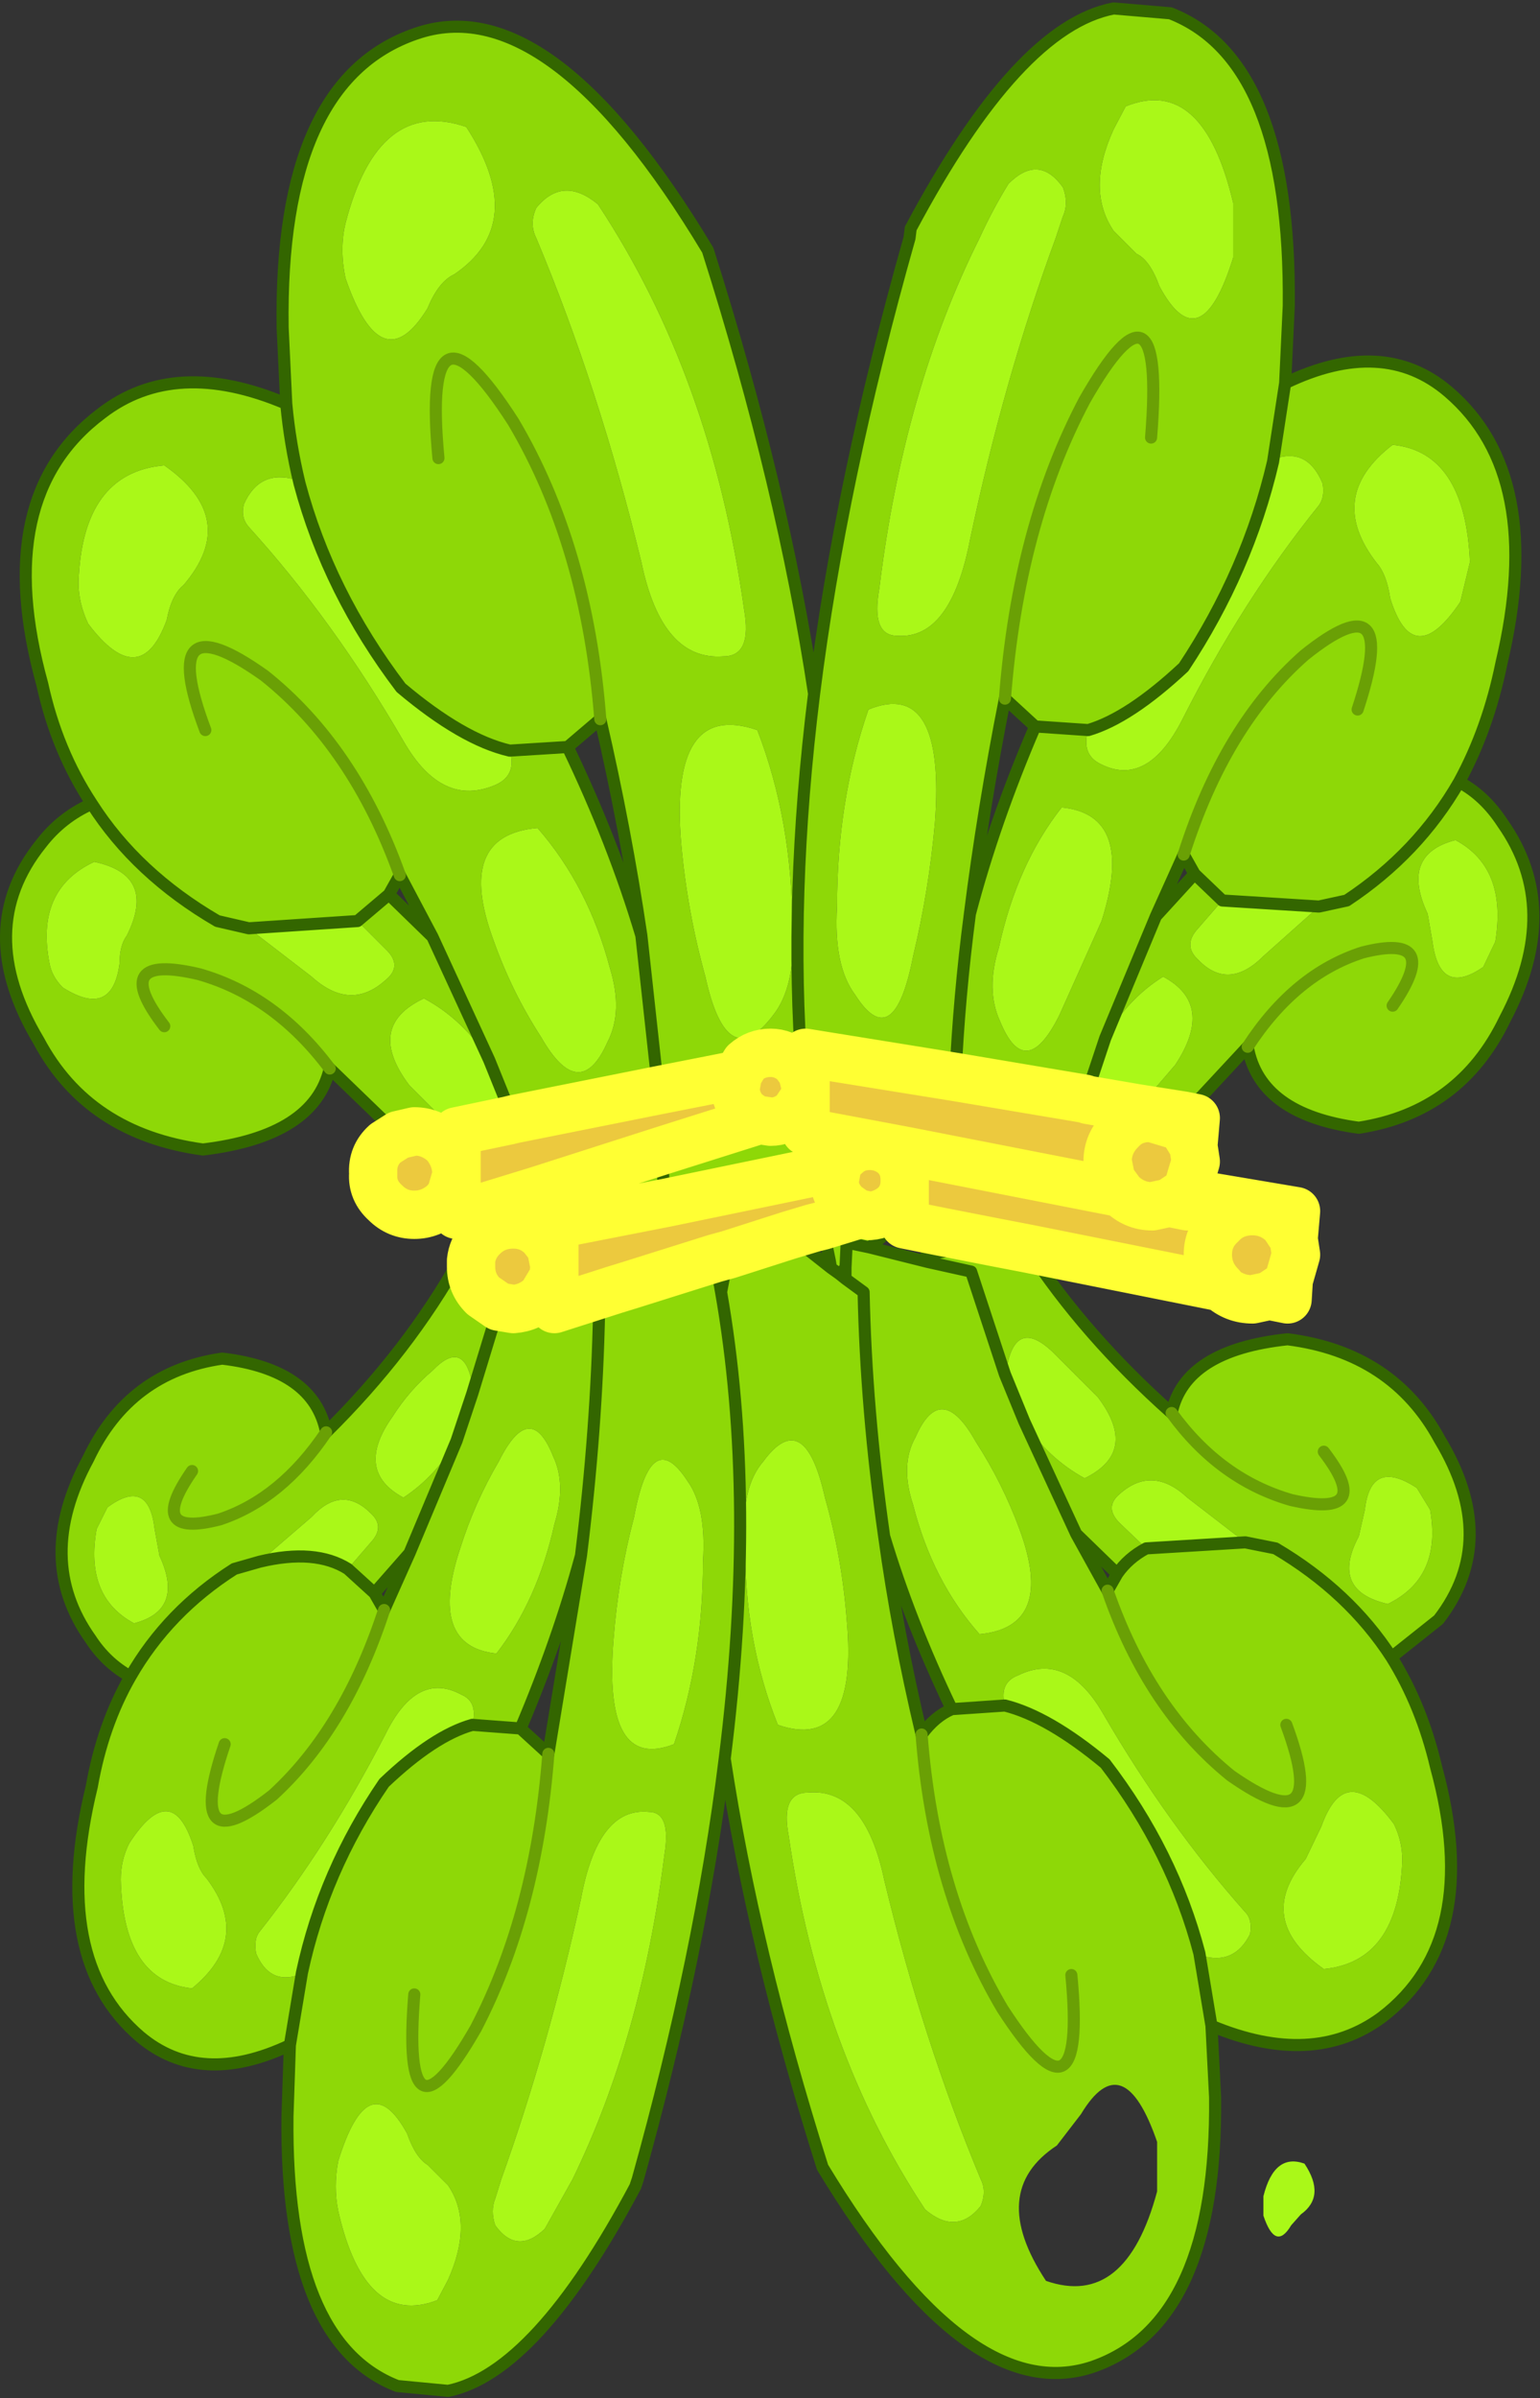 <?xml version="1.0"?>
<svg xmlns="http://www.w3.org/2000/svg" xmlns:xlink="http://www.w3.org/1999/xlink" width="63.75px" height="99.2px"><rect width="100%" height="100%" fill="#333333" stroke="none"/><g transform="matrix(1, 0, 0, 1, -243.1, -150.35)"><use xlink:href="#object-0" width="63.75" height="99.2" transform="matrix(1, 0, 0, 1, 243.1, 150.35)"/></g><defs><g transform="matrix(1, 0, 0, 1, -243.1, -150.35)" id="object-0"><path fill-rule="evenodd" fill="#8ed807" stroke="none" d="M276.8 179.05Q277.9 170.25 280.75 160.2L280.8 159.8Q285.25 151.45 289.2 150.7L291.55 150.9Q296.55 152.85 296.45 163L296.3 166.2Q300.35 164.25 303.05 166.55Q307.1 170 305.25 177.8Q304.7 180.5 303.5 182.7Q304.55 183.25 305.3 184.4Q307.8 187.95 305.4 192.5Q303.55 196.35 299.35 197Q295.25 196.45 294.75 193.65L292.1 196.5L290.2 196.2L291.75 194.4Q293.4 191.9 291.25 190.75Q289.8 191.65 288.85 193.3L290.95 188.25L292.55 186.5L293.7 187.6L292.7 188.75Q292.05 189.45 292.7 190.05Q293.95 191.35 295.4 189.9L297.7 187.85L298.85 187.6Q301.8 185.65 303.5 182.7Q301.8 185.65 298.85 187.6L297.7 187.85L293.7 187.6L292.55 186.5L292.1 185.7Q293.8 180.35 297.1 177.45Q301.1 174.25 299.3 179.7Q301.1 174.25 297.1 177.45Q293.8 180.35 292.1 185.7L290.95 188.25L288.85 193.3L288.15 195.4L288.15 195.85L288 195.8L288.15 195.4L288 195.8L282.65 194.9L276.45 193.9L276.45 195.3L276.3 194.7Q275.75 187.5 276.8 179.05Q275.75 187.5 276.3 194.7L276 194.3Q275.55 193.9 275 193.9Q274.4 193.9 273.95 194.3L273.65 194.8L270.35 195.45L264.35 196.65L264.15 196.7L264.2 196.3L263.35 194.2Q262.25 192.5 260.65 191.65Q258.2 192.8 260.05 195.25L262 197.2L262 198.85Q261.95 198.15 261.5 197.65Q260.95 197.15 260.25 197.15L259.6 197.3L256.75 194.55Q254.5 191.55 251.35 190.65Q247.55 189.75 249.9 192.8Q247.55 189.75 251.35 190.65Q254.5 191.55 256.75 194.55Q256.1 197.35 251.5 197.9Q246.75 197.25 244.7 193.4Q241.95 188.8 244.8 185.25Q245.65 184.15 246.9 183.6Q245.45 181.4 244.85 178.65Q242.7 170.9 247.3 167.45Q250.35 165.1 254.95 167.05Q255.1 168.7 255.5 170.35L255.35 170.2Q253.85 169.75 253.2 171.2Q253.05 171.75 253.4 172.15Q256.9 176 259.8 181Q261.4 183.8 263.65 182.8Q264.5 182.4 264.2 181.4L266.6 181.25Q268.5 185.2 269.65 189.05Q269 184.65 267.95 180.1Q267.4 172.95 264.35 167.8Q260.55 161.9 261.25 169.3Q260.55 161.9 264.35 167.8Q267.4 172.95 267.95 180.1L266.6 181.25L264.2 181.4Q262.25 180.95 259.7 178.8Q256.7 174.85 255.5 170.35Q255.1 168.7 254.95 167.05L254.8 163.9Q254.65 153.7 260.3 151.75Q265.85 149.8 272.4 160.7Q275.5 170.45 276.8 179.05M283.25 188.15Q282.8 191.6 282.65 194.9Q282.8 191.6 283.25 188.15Q283.8 183.8 284.7 179.25Q285.25 172.1 288 166.9Q291.35 161.05 290.75 168.45Q291.35 161.05 288 166.9Q285.25 172.1 284.7 179.25L285.95 180.4L288.15 180.55Q287.85 181.55 288.65 181.95Q290.6 182.95 292.05 180.1Q294.55 175.15 297.7 171.25Q297.95 170.9 297.85 170.35Q297.25 168.9 295.95 169.3L295.8 169.45L296.3 166.2L295.8 169.45Q294.75 173.95 292.1 177.95Q289.85 180.05 288.15 180.55L285.95 180.4Q284.25 184.35 283.25 188.15M300.75 168.75Q297.95 170.9 300.1 173.65Q300.5 174.1 300.65 175.1Q301.6 178.15 303.55 175.25L303.95 173.6Q303.75 169.05 300.75 168.75M300.75 191.95Q302.85 188.9 299.5 189.75Q296.7 190.65 294.75 193.65Q296.7 190.65 299.5 189.75Q302.85 188.9 300.75 191.95M304.5 190.35L305 189.3Q305.5 186.25 303.35 185.1Q301.05 185.7 302.2 188.15L302.4 189.3Q302.7 191.6 304.5 190.35M253.4 188.75L252.1 188.45Q248.75 186.5 246.9 183.6Q248.75 186.5 252.1 188.45L253.4 188.75L257.9 188.45L259.2 187.35L257.9 188.45L259.05 189.6Q259.8 190.3 259.05 190.9Q257.6 192.2 256 190.75L253.4 188.75M259.65 186.55L259.2 187.35L261 189.1L263.35 194.2L261 189.1L259.65 186.55Q257.75 181.25 254.05 178.3Q249.55 175.1 251.6 180.55Q249.55 175.1 254.05 178.3Q257.75 181.25 259.65 186.55M249.9 169.6Q246.5 169.9 246.35 174.45Q246.35 175.3 246.75 176.15Q248.9 179 250 176Q250.2 174.95 250.7 174.55Q253.05 171.8 249.9 169.6M248.05 190.2Q248.05 189.45 248.35 189.05Q249.6 186.55 247 186Q244.55 187.15 245.15 190.2Q245.25 190.75 245.7 191.2Q247.75 192.5 248.05 190.2M287.1 158.1Q286.1 156.7 284.85 157.95Q284.2 159 283.65 160.2Q280.5 166.5 279.5 174.7Q279.15 176.65 280.25 176.65Q282.45 176.8 283.25 172.7Q284.65 166.05 286.8 160.2L287.1 159.3Q287.35 158.75 287.1 158.1M290.15 160.85Q290.7 161.1 291.1 162.2Q292.8 165.35 294.15 161L294.15 158.75Q292.9 153.45 289.7 154.75L289.2 155.7Q288.05 158.2 289.2 159.9L290.15 160.85M265.3 158.95Q265 159.6 265.3 160.2Q267.9 166.4 269.65 173.6Q270.5 177.7 273.05 177.5Q274.25 177.5 273.9 175.55Q272.55 165.9 267.85 158.8Q266.4 157.6 265.3 158.95M257.4 159.6Q257.15 160.65 257.4 161.85Q258.9 166.2 260.8 163.1Q261.25 162 261.9 161.7Q265 159.6 262.4 155.6Q258.75 154.35 257.4 159.6M274.45 180.55Q270.8 179.3 271.3 185.25Q271.55 188.05 272.3 190.75Q273.2 194.85 275.1 192.35Q276.05 191.15 275.9 188.75Q275.9 184.3 274.45 180.55M263.55 189.3Q264.3 191.4 265.5 193.25Q267.1 196.05 268.25 193.45Q268.9 192.2 268.35 190.4Q267.45 187 265.35 184.6Q261.9 184.9 263.55 189.3M264.2 196.3L264.35 196.65L264.2 196.3M261.75 199.8L262 198.95L262 200.15L261.75 199.8M262.25 200.55L265.35 199.6L270.5 197.95L274.3 196.75L274.3 196.6L274.35 196.65L275 196.75Q275.55 196.75 276 196.35L276.4 195.75L276.45 195.35L276.45 196.3L276.4 195.75L276.45 196.3L276.45 197.15L276.55 197.2L280.55 197.95L280.55 199.15Q280.55 198.55 280.15 198.15Q279.7 197.75 279.1 197.75Q278.5 197.75 278.1 198.15Q277.85 198.35 277.75 198.65L276.75 198.85L276.55 197.2L276.75 198.85L270.7 200.1L270.6 200L270.5 197.95L270.6 200L270.7 200.1L266.1 201L266.05 201L266.05 201.95L265.9 201.95L265.55 201.5Q265.05 201 264.35 201Q263.6 201 263.1 201.5L263 201.6L262.25 200.55M269.65 189.05L270.35 195.45L269.65 189.05M279.05 179.7Q277.75 183.45 277.75 187.85Q277.6 190.3 278.5 191.5Q280.1 194 280.9 189.9Q281.55 187.2 281.8 184.4Q282.25 178.4 279.05 179.7M284.5 192.6Q285.55 195.15 286.95 192.35L288.7 188.45Q290.1 184.05 287.05 183.75Q285.2 186.1 284.45 189.55Q283.9 191.3 284.5 192.6M266.05 203.2L266.05 204.5L268.55 203.7L268.55 204.05L269.2 203.5L272.7 202.4L272.95 203.8L273.25 202.25L275.75 201.45L276.75 201.15L276.55 202.05L277.5 202.8L277.45 202.5L277.15 201.05L278.45 200.65L278.45 200.45L278.45 200.5L279.1 200.65Q279.7 200.6 280.15 200.2Q280.55 199.8 280.55 199.2L280.55 200.7L279.1 201.95L281.5 202.55L281.45 202.25L284.35 201.75L285.65 202Q288 205.6 291.6 208.8Q292.15 206.2 296.4 205.75Q300.75 206.3 302.7 209.9Q305.2 214.05 302.65 217.35L300.7 218.9Q301.95 220.9 302.55 223.45Q304.5 230.6 300.3 233.8Q297.45 235.9 293.25 234.15L293.4 237.1Q293.5 246.45 288.35 248.25Q283.2 250 277.15 240Q274.3 231 273.1 223.1Q272.1 231.2 269.5 240.5L269.4 240.8Q265.3 248.5 261.65 249.25L259.55 249.05Q254.9 247.25 255 237.9L255.1 234.95Q251.4 236.7 248.9 234.6Q245.15 231.4 246.9 224.25Q247.35 221.7 248.5 219.7Q247.5 219.15 246.85 218.15Q244.5 214.85 246.75 210.7Q248.45 207.1 252.3 206.55Q256.1 207 256.6 209.6Q260 206.25 262.15 202.4L262.6 202.5L262.6 202.75Q262.6 203.45 263.1 203.95L263.75 204.4L264.35 204.5Q265.05 204.45 265.55 203.95L266 203.2L266.05 203.2M285.5 209.15Q286.45 210.65 288 211.5Q290.25 210.4 288.55 208.15L286.65 206.25Q285.2 204.9 284.8 206.8L284.7 207.2L285.5 209.15L287.65 213.8L285.5 209.15M289.35 215.45L287.65 213.8L288.95 216.15Q290.65 221.05 294.05 223.8Q298.2 226.7 296.35 221.7Q298.2 226.7 294.05 223.8Q290.65 221.05 288.95 216.15L289.35 215.45Q289.8 214.8 290.55 214.4Q289.8 214.8 289.35 215.45M294.65 214.15L292.25 212.3Q290.8 210.95 289.45 212.15Q288.8 212.7 289.45 213.35L290.55 214.4L294.65 214.15L295.9 214.4Q298.95 216.2 300.7 218.9Q298.95 216.2 295.9 214.4L294.65 214.15M282.05 201.3L281.8 201.35L281.8 201.25L282.05 201.3M284.7 207.2L283.3 202.95L281.5 202.55L283.3 202.95L284.7 207.2M277.85 203.05L277.5 202.8L277.85 203.05L278.1 202.8L278.15 201.75L279.1 201.95L278.15 201.75L278.1 202.8L278.1 203.25L278.85 203.8Q278.95 208.65 279.7 213.9Q278.95 208.65 278.85 203.8L278.1 203.25L277.85 203.05M276.55 202.05L275.75 201.45L276.55 202.05M282.5 221.05Q280.75 217.4 279.7 213.9Q280.25 217.9 281.25 222.1Q281.8 221.35 282.5 221.05L284.7 220.9L282.5 221.05M292.75 231.15L292.85 231.25Q294.2 231.65 294.85 230.35Q294.95 229.75 294.65 229.45Q291.45 225.85 288.8 221.3Q287.3 218.65 285.25 219.65Q284.45 219.95 284.7 220.9Q286.5 221.35 288.85 223.3Q291.65 226.95 292.75 231.15L293.25 234.15L292.75 231.15M283.5 210Q282.05 207.4 281 209.8Q280.35 210.95 280.9 212.6Q281.7 215.75 283.65 217.95Q286.8 217.65 285.3 213.6Q284.6 211.7 283.5 210M278.15 217.35Q277.95 214.75 277.25 212.3Q276.4 208.5 274.7 210.8Q273.75 211.9 273.95 214.15Q273.9 218.2 275.3 221.7Q278.65 222.85 278.15 217.35M266.1 201L265.75 200.9L265.35 199.6L265.75 200.9L266.1 201M262.65 208L263.75 204.4L262.65 208L262 209.95L260.05 214.6L262 209.95Q261.1 211.45 259.8 212.3Q257.75 211.2 259.35 208.95Q260.05 207.85 261 207.05Q262.3 205.7 262.65 207.6L262.65 208M259 216.95L260.05 214.6L258.6 216.25L259 216.95Q257.4 221.85 254.4 224.6Q250.7 227.5 252.4 222.5Q250.7 227.5 254.4 224.6Q257.4 221.85 259 216.95M267.15 214.7Q267.8 209.45 267.9 204.6L268.55 204.05L267.9 204.6Q267.8 209.45 267.15 214.7L265.8 222.9Q265.3 229.45 262.8 234.25Q259.7 239.65 260.25 232.85Q259.7 239.65 262.8 234.25Q265.3 229.45 265.8 222.9L264.65 221.85L262.65 221.7L264.65 221.85Q266.2 218.2 267.15 214.7M257.5 215.25L258.6 216.25L257.5 215.25Q256.15 214.4 253.85 214.95L252.8 215.25Q250.05 217 248.5 219.7Q250.05 217 252.8 215.25L253.85 214.95L256 213.1Q257.25 211.75 258.45 212.95Q259.05 213.5 258.45 214.15L257.5 215.25M255.6 231.95Q256.5 227.75 259 224.1Q261.05 222.15 262.65 221.7Q262.9 220.75 262.2 220.45Q260.35 219.45 259.05 222.1Q256.7 226.65 253.85 230.25Q253.6 230.55 253.7 231.15Q254.25 232.45 255.45 232.05L255.6 231.95L255.1 234.95L255.6 231.95M263.65 218.75Q265.35 216.55 266.05 213.4Q266.55 211.75 266 210.6Q265.05 208.2 263.75 210.8Q262.75 212.5 262.15 214.4Q260.8 218.45 263.65 218.75M272.2 214.95Q272.35 212.7 271.55 211.6Q270.05 209.3 269.35 213.1Q268.7 215.55 268.5 218.15Q268.05 223.65 271 222.5Q272.2 219 272.2 214.95M272.95 203.8Q274.45 212.35 273.1 223.1Q274.45 212.35 272.95 203.8M267.15 228.9Q265.8 235.05 263.85 240.5L263.6 241.3Q263.4 241.8 263.6 242.4Q264.5 243.65 265.65 242.55L266.8 240.5Q269.65 234.65 270.6 227.1Q270.9 225.3 269.95 225.3Q267.85 225.1 267.15 228.9M260.8 239.9Q260.3 239.6 259.95 238.6Q258.35 235.7 257.1 239.75Q256.9 240.8 257.1 241.8Q258.2 246.65 261.2 245.5L261.65 244.65Q262.7 242.3 261.65 240.75L260.8 239.9M283.7 241.6Q283.95 241 283.7 240.5Q281.3 234.75 279.7 228.1Q278.9 224.3 276.55 224.5Q275.4 224.5 275.75 226.3Q277.05 235.2 281.4 241.75Q282.7 242.85 283.7 241.6M291 241L291 238.95Q289.6 234.9 287.85 237.8L286.85 239.1Q283.95 241 286.4 244.7Q289.7 245.85 291 241M287.45 232.05Q288.1 238.85 284.6 233.45Q281.75 228.65 281.25 222.1Q281.75 228.65 284.6 233.45Q288.1 238.85 287.45 232.05M248.65 217.5Q250.75 216.95 249.7 214.7L249.5 213.6Q249.25 211.45 247.55 212.7L247.1 213.6Q246.6 216.4 248.65 217.5M251.05 211.2Q249.1 214 252.2 213.2Q254.75 212.35 256.6 209.6Q254.75 212.35 252.2 213.2Q249.1 214 251.05 211.2M248.45 226.6Q248.1 227.3 248.1 228.1Q248.2 232.3 251.05 232.6Q253.55 230.55 251.65 228.05Q251.25 227.65 251.1 226.7Q250.2 223.9 248.45 226.6M300.55 216.7Q302.8 215.6 302.3 212.8L301.75 211.9Q299.85 210.65 299.6 212.8L299.35 213.9Q298.15 216.15 300.55 216.7M297.9 210.4Q300.05 213.2 296.55 212.4Q293.6 211.55 291.6 208.8Q293.6 211.55 296.55 212.4Q300.05 213.2 297.9 210.4M301.15 227.3Q301.15 226.5 300.8 225.8Q298.8 223.1 297.8 225.9L297.15 227.25Q295 229.75 297.9 231.8Q301 231.5 301.15 227.3"/><path fill-rule="evenodd" fill="#ecc93e" stroke="none" d="M276.3 194.7L276.45 195.3L276.45 193.9L282.65 194.9L288 195.8L288.15 195.85L290.2 196.2L292.1 196.5L292.6 196.6L292.5 197.75L292.1 197.1L291.8 196.9L290.8 196.6Q290 196.55 289.5 197.1Q288.95 197.65 288.95 198.4L289.1 199.15L289.5 199.7L280.55 197.95L276.55 197.2L276.45 197.15L276.45 196.3L276.45 195.35L276.4 195.75L276 196.35Q275.55 196.75 275 196.75L274.35 196.65L274.3 196.6L274.3 196.75L270.5 197.95L265.35 199.6L262.25 200.55L262 200.6L262 200.15L262 198.95L262 198.85Q261.95 198.15 261.5 197.65Q260.95 197.15 260.25 197.15L259.6 197.3L259.05 197.65Q258.5 198.15 258.55 198.9Q258.5 199.6 259.05 200.1Q259.55 200.6 260.25 200.6Q260.95 200.6 261.5 200.1L261.75 199.8L262 198.95L262 198.85L262 197.2L262 197.15L264.15 196.7L264.35 196.65L270.35 195.45L273.65 194.8L273.55 195.35Q273.55 195.9 273.95 196.35L274.3 196.6L273.95 196.35Q273.55 195.9 273.55 195.35L273.65 194.8L273.95 194.3Q274.4 193.9 275 193.9Q275.55 193.9 276 194.3L276.3 194.7M280.55 197.95L289.5 199.7L289.1 199.15L288.95 198.4Q288.95 197.65 289.5 197.1Q290 196.55 290.8 196.6L291.8 196.9L292.1 197.1L292.5 197.75L292.6 198.4L292.3 199.4L292.15 199.65L292.1 199.7L291.5 200.1L290.8 200.25Q290.05 200.25 289.5 199.7Q290.05 200.25 290.8 200.25L291.5 200.1L292.25 200.25L292.3 199.7L292.25 200.25L291.5 200.1L292.1 199.7L292.15 199.65L292.3 199.4L292.3 199.7L296.75 200.45L296.65 201.6L296.75 202.25L296.45 203.3L296.4 204.1L295.65 203.95L294.95 204.1Q294.2 204.1 293.65 203.6L285.65 202L284.35 201.75L282.05 201.3L281.8 201.25L280.55 201L280.55 200.7L280.55 199.2L280.55 199.15Q280.55 198.55 280.15 198.15Q279.7 197.75 279.1 197.75Q278.5 197.75 278.1 198.15Q277.85 198.35 277.75 198.65L276.75 198.85L270.7 200.1L266.1 201L266.05 201L266.05 201.95L266.05 202.7L266.05 202.8L266.05 202.7L265.9 201.95L265.55 201.5Q265.05 201 264.35 201Q263.6 201 263.1 201.5L263 201.6Q262.65 202 262.6 202.5L262.6 202.75Q262.6 203.45 263.1 203.95L263.75 204.4L264.35 204.5Q265.05 204.45 265.55 203.95L266 203.2L266.05 202.8L266.05 203.2L266.05 204.5L268.55 203.7L269.2 203.5L272.7 202.4L273.25 202.25L275.75 201.45L276.75 201.15L277.15 201.05L278.45 200.65L278.45 200.45L278.1 200.2Q277.65 199.75 277.65 199.2L277.75 198.65L277.65 199.2Q277.65 199.75 278.1 200.2L278.45 200.45L278.45 200.5L279.1 200.65Q279.7 200.6 280.15 200.2Q280.55 199.8 280.55 199.2L280.55 199.15L280.55 197.95M276.45 195.3L276.45 195.35L276.45 195.3M296.65 201.6L296.25 201Q295.7 200.45 294.95 200.45Q294.15 200.45 293.65 201Q293.1 201.5 293.1 202.25Q293.1 203 293.65 203.55L293.65 203.6L293.65 203.55Q293.1 203 293.1 202.25Q293.1 201.5 293.65 201Q294.15 200.45 294.95 200.45Q295.7 200.45 296.25 201L296.65 201.6M295.65 203.95L296.25 203.55L296.45 203.3L296.25 203.55L295.65 203.95"/><path fill-rule="evenodd" fill="#aaf818" stroke="none" d="M300.75 168.75Q303.75 169.05 303.95 173.6L303.55 175.25Q301.6 178.15 300.65 175.1Q300.5 174.1 300.1 173.65Q297.95 170.9 300.75 168.75M295.8 169.45L295.95 169.3Q297.25 168.9 297.85 170.35Q297.95 170.9 297.7 171.25Q294.55 175.15 292.05 180.1Q290.6 182.95 288.65 181.95Q287.85 181.55 288.15 180.55Q289.85 180.05 292.1 177.95Q294.75 173.95 295.8 169.45M297.7 187.85L295.4 189.9Q293.95 191.35 292.7 190.05Q292.05 189.45 292.7 188.75L293.7 187.6L297.7 187.85M288.85 193.3Q289.8 191.65 291.25 190.75Q293.4 191.9 291.75 194.4L290.2 196.2L288.15 195.85L288.15 195.4L288.85 193.3M304.5 190.35Q302.7 191.6 302.4 189.3L302.2 188.15Q301.05 185.7 303.35 185.1Q305.5 186.25 305 189.3L304.5 190.35M264.2 181.4Q264.5 182.4 263.65 182.8Q261.4 183.8 259.8 181Q256.9 176 253.4 172.15Q253.05 171.75 253.2 171.2Q253.85 169.75 255.35 170.2L255.5 170.35Q256.7 174.85 259.7 178.8Q262.25 180.95 264.2 181.4M253.4 188.75L257.9 188.45L259.05 189.6Q259.8 190.3 259.05 190.9Q257.6 192.2 256 190.75L253.4 188.75M249.9 169.6Q253.05 171.8 250.7 174.55Q250.2 174.95 250 176Q248.9 179 246.75 176.15Q246.35 175.3 246.35 174.45Q246.5 169.9 249.9 169.6M248.05 190.2Q247.75 192.5 245.7 191.2Q245.25 190.75 245.15 190.2Q244.55 187.15 247 186Q249.6 186.55 248.35 189.05Q248.05 189.45 248.05 190.2M287.1 158.1Q287.35 158.75 287.1 159.3L286.8 160.2Q284.65 166.05 283.25 172.7Q282.45 176.8 280.25 176.65Q279.15 176.65 279.5 174.7Q280.5 166.5 283.65 160.2Q284.2 159 284.85 157.95Q286.1 156.7 287.1 158.1M290.15 160.85L289.2 159.9Q288.05 158.2 289.2 155.7L289.7 154.75Q292.9 153.45 294.15 158.75L294.15 161Q292.8 165.35 291.1 162.2Q290.7 161.1 290.15 160.85M265.3 158.95Q266.4 157.6 267.85 158.8Q272.55 165.9 273.9 175.55Q274.25 177.5 273.05 177.5Q270.5 177.7 269.65 173.6Q267.9 166.4 265.3 160.2Q265 159.6 265.3 158.95M257.4 159.6Q258.75 154.35 262.4 155.6Q265 159.6 261.9 161.7Q261.25 162 260.8 163.1Q258.9 166.2 257.4 161.85Q257.15 160.65 257.4 159.6M274.45 180.55Q275.9 184.3 275.9 188.75Q276.05 191.15 275.1 192.35Q273.2 194.85 272.3 190.75Q271.55 188.05 271.3 185.25Q270.8 179.3 274.45 180.55M263.55 189.3Q261.9 184.9 265.35 184.6Q267.45 187 268.35 190.4Q268.9 192.2 268.25 193.45Q267.1 196.05 265.5 193.25Q264.3 191.4 263.55 189.3M262 197.2L260.05 195.25Q258.2 192.8 260.65 191.65Q262.25 192.5 263.35 194.2L264.2 196.3L264.15 196.7L262 197.15L262 197.2M279.05 179.7Q282.25 178.4 281.8 184.4Q281.55 187.2 280.9 189.9Q280.1 194 278.5 191.5Q277.6 190.3 277.75 187.85Q277.75 183.45 279.05 179.7M284.5 192.6Q283.9 191.3 284.45 189.55Q285.2 186.1 287.05 183.75Q290.1 184.05 288.7 188.45L286.95 192.35Q285.55 195.15 284.5 192.6M284.7 207.2L284.8 206.8Q285.2 204.9 286.65 206.25L288.55 208.15Q290.25 210.4 288 211.5Q286.45 210.65 285.5 209.15L284.7 207.2M290.55 214.4L289.45 213.35Q288.8 212.7 289.45 212.15Q290.8 210.95 292.25 212.3L294.65 214.15L290.55 214.4M284.7 220.9Q284.45 219.95 285.25 219.65Q287.3 218.65 288.8 221.3Q291.45 225.85 294.65 229.45Q294.95 229.75 294.85 230.35Q294.2 231.65 292.85 231.25L292.75 231.15Q291.65 226.95 288.85 223.3Q286.5 221.35 284.7 220.9M283.5 210Q284.6 211.7 285.3 213.6Q286.8 217.65 283.65 217.95Q281.7 215.75 280.9 212.6Q280.35 210.95 281 209.8Q282.05 207.4 283.5 210M278.15 217.35Q278.65 222.85 275.3 221.7Q273.9 218.2 273.95 214.15Q273.75 211.9 274.7 210.8Q276.4 208.5 277.25 212.3Q277.95 214.75 278.15 217.35M262.65 208L262 209.95Q261.1 211.45 259.8 212.3Q257.75 211.2 259.35 208.95Q260.05 207.85 261 207.05Q262.3 205.7 262.65 207.6L262.65 208M257.5 215.25Q256.15 214.4 253.85 214.95L256 213.1Q257.25 211.75 258.45 212.95Q259.05 213.5 258.45 214.15L257.5 215.25M262.65 221.7Q261.05 222.15 259 224.1Q256.5 227.75 255.6 231.95L255.45 232.05Q254.25 232.45 253.7 231.15Q253.6 230.55 253.85 230.25Q256.7 226.65 259.05 222.1Q260.35 219.45 262.2 220.45Q262.9 220.75 262.65 221.7M263.65 218.75Q260.8 218.45 262.15 214.4Q262.75 212.5 263.75 210.8Q265.05 208.2 266 210.6Q266.55 211.75 266.05 213.4Q265.35 216.55 263.65 218.75M272.2 214.95Q272.2 219 271 222.5Q268.05 223.65 268.5 218.15Q268.7 215.55 269.35 213.1Q270.05 209.3 271.55 211.6Q272.35 212.7 272.2 214.95M267.15 228.9Q267.85 225.1 269.95 225.3Q270.9 225.3 270.6 227.1Q269.65 234.65 266.8 240.5L265.65 242.55Q264.5 243.65 263.6 242.4Q263.4 241.8 263.6 241.3L263.85 240.5Q265.8 235.05 267.15 228.9M260.8 239.9L261.65 240.75Q262.7 242.3 261.65 244.65L261.2 245.5Q258.2 246.65 257.1 241.8Q256.9 240.8 257.1 239.75Q258.35 235.7 259.95 238.6Q260.3 239.6 260.8 239.9M283.7 241.6Q282.7 242.85 281.4 241.75Q277.05 235.2 275.75 226.3Q275.4 224.5 276.55 224.5Q278.9 224.3 279.7 228.1Q281.3 234.75 283.7 240.5Q283.95 241 283.7 241.6M295.4 241.2Q295.85 239.4 297.1 239.85Q298 241.2 296.95 241.95L296.55 242.4Q295.9 243.5 295.4 242L295.4 241.2M248.65 217.5Q246.6 216.4 247.1 213.6L247.55 212.7Q249.25 211.45 249.5 213.6L249.7 214.7Q250.75 216.95 248.65 217.5M248.45 226.6Q250.2 223.9 251.1 226.7Q251.25 227.65 251.65 228.05Q253.55 230.55 251.05 232.6Q248.2 232.3 248.1 228.1Q248.1 227.3 248.45 226.6M300.55 216.7Q298.15 216.15 299.35 213.9L299.6 212.8Q299.85 210.65 301.75 211.9L302.3 212.8Q302.8 215.6 300.55 216.7M301.15 227.3Q301 231.5 297.9 231.8Q295 229.75 297.15 227.25L297.8 225.9Q298.8 223.1 300.8 225.8Q301.15 226.5 301.15 227.3"/><path fill="none" stroke="#336600" stroke-width="0.5" stroke-linecap="round" stroke-linejoin="round" d="M296.3 166.2L296.45 163Q296.55 152.85 291.55 150.9L289.2 150.7Q285.25 151.45 280.8 159.8L280.75 160.2Q277.9 170.25 276.8 179.05Q275.75 187.5 276.3 194.7M282.65 194.9Q282.8 191.6 283.25 188.15Q283.8 183.8 284.7 179.25L285.95 180.4L288.15 180.55Q289.85 180.05 292.1 177.95Q294.75 173.95 295.8 169.45L296.3 166.2Q300.35 164.25 303.05 166.55Q307.1 170 305.25 177.8Q304.7 180.5 303.5 182.7Q304.55 183.25 305.3 184.4Q307.8 187.95 305.4 192.5Q303.55 196.35 299.35 197Q295.25 196.45 294.75 193.65L292.1 196.5M285.95 180.4Q284.25 184.35 283.25 188.15M303.5 182.7Q301.8 185.65 298.85 187.6L297.7 187.85L293.7 187.6L292.55 186.5L290.95 188.25L288.85 193.3L288.15 195.4L288 195.8M255.5 170.35Q255.1 168.7 254.95 167.05Q250.35 165.1 247.3 167.45Q242.7 170.9 244.85 178.65Q245.45 181.4 246.9 183.6Q248.75 186.5 252.1 188.45L253.4 188.75L257.9 188.45L259.2 187.35L259.65 186.55L261 189.1L263.35 194.2L264.2 196.3L264.35 196.65M254.95 167.05L254.8 163.9Q254.65 153.7 260.3 151.75Q265.85 149.8 272.4 160.7Q275.5 170.45 276.8 179.05M259.6 197.3L256.75 194.55Q256.1 197.35 251.5 197.9Q246.75 197.25 244.7 193.4Q241.95 188.8 244.8 185.25Q245.65 184.15 246.9 183.6M266.6 181.25Q268.5 185.2 269.65 189.05Q269 184.65 267.95 180.1L266.6 181.25L264.2 181.4Q262.25 180.95 259.7 178.8Q256.7 174.85 255.5 170.35M261 189.1L259.2 187.35M261.75 199.8L262 200.15M270.7 200.1L270.6 200L270.5 197.95M270.35 195.45L269.65 189.05M292.1 185.7L292.55 186.5M276.4 195.75L276.45 196.3M276.55 197.2L276.75 198.85M285.65 202Q288 205.6 291.6 208.8Q292.15 206.2 296.4 205.75Q300.75 206.3 302.7 209.9Q305.2 214.05 302.65 217.35L300.7 218.9Q301.95 220.9 302.55 223.45Q304.5 230.6 300.3 233.8Q297.45 235.9 293.25 234.15L293.4 237.1Q293.5 246.45 288.35 248.25Q283.2 250 277.15 240Q274.3 231 273.1 223.1Q272.1 231.2 269.5 240.5L269.4 240.8Q265.3 248.5 261.65 249.25L259.55 249.05Q254.9 247.25 255 237.9L255.1 234.95Q251.4 236.7 248.9 234.6Q245.15 231.4 246.9 224.25Q247.35 221.7 248.5 219.7Q247.5 219.15 246.85 218.15Q244.5 214.85 246.75 210.7Q248.45 207.1 252.3 206.55Q256.1 207 256.6 209.6Q260 206.25 262.15 202.4L262.6 202.5M263 201.6L262.25 200.55M290.95 188.25L292.1 185.7M284.7 207.2L285.5 209.15L287.65 213.8L289.35 215.45Q289.8 214.8 290.55 214.4L294.65 214.15L295.9 214.4Q298.95 216.2 300.7 218.9M282.05 201.3L281.8 201.35L281.8 201.25M280.55 200.7L279.1 201.95L281.5 202.55L281.45 202.25L284.35 201.75M281.5 202.55L283.3 202.95L284.7 207.2M277.15 201.05L277.45 202.5L277.5 202.8L277.85 203.05L278.1 202.8L278.15 201.75L279.1 201.95M276.75 201.15L276.55 202.05L277.5 202.8M275.75 201.45L276.55 202.05M278.1 203.25L278.85 203.8Q278.95 208.65 279.7 213.9Q280.75 217.4 282.5 221.05L284.7 220.9Q286.5 221.35 288.85 223.3Q291.65 226.95 292.75 231.15L293.25 234.15M277.85 203.05L278.1 203.25L278.1 202.8M279.7 213.9Q280.25 217.9 281.25 222.1Q281.8 221.35 282.5 221.05M287.65 213.8L288.95 216.15L289.35 215.45M272.95 203.8L272.7 202.4M272.95 203.8L273.25 202.25M265.35 199.6L265.75 200.9L266.1 201M266.05 201.95L265.9 201.95M263.75 204.4L262.65 208L262 209.95L260.05 214.6L259 216.95L258.6 216.25L257.5 215.25Q256.15 214.4 253.85 214.95L252.8 215.25Q250.05 217 248.5 219.7M268.55 203.7L268.55 204.05L269.2 203.5M266 203.2L266.05 203.2M268.55 204.05L267.9 204.6Q267.8 209.45 267.15 214.7L265.8 222.9L264.65 221.85L262.65 221.7Q261.05 222.15 259 224.1Q256.5 227.75 255.6 231.95L255.1 234.95M258.6 216.25L260.05 214.6M273.1 223.1Q274.45 212.35 272.95 203.8M264.65 221.85Q266.2 218.2 267.15 214.7"/><path fill="none" stroke="#ffff33" stroke-width="2" stroke-linecap="round" stroke-linejoin="round" d="M276.3 194.7L276.45 195.3L276.45 193.9L282.65 194.9L288 195.8L288.15 195.85L290.2 196.2L292.1 196.5L292.6 196.6L292.5 197.75L292.1 197.1L291.8 196.9L290.8 196.6Q290 196.55 289.5 197.1Q288.95 197.65 288.95 198.4L289.1 199.15L289.5 199.7L280.55 197.95L276.55 197.2L276.45 197.15L276.45 196.3L276.45 195.35L276.4 195.75L276 196.35Q275.55 196.75 275 196.75L274.35 196.65L274.3 196.6L274.3 196.75L270.5 197.95L265.35 199.6L262.25 200.55L262 200.6L262 200.15L262 198.95L262 198.85Q261.95 198.15 261.5 197.65Q260.95 197.15 260.25 197.15L259.6 197.3L259.05 197.65Q258.5 198.15 258.55 198.9Q258.5 199.6 259.05 200.1Q259.55 200.6 260.25 200.6Q260.95 200.6 261.5 200.1L261.75 199.8L262 198.95M262 198.85L262 197.2L262 197.15L264.15 196.7L264.35 196.65L270.35 195.45L273.65 194.8L273.55 195.35Q273.55 195.9 273.95 196.35L274.3 196.6M273.65 194.8L273.95 194.3Q274.4 193.9 275 193.9Q275.55 193.9 276 194.3L276.3 194.7M276.45 195.35L276.45 195.3M276.75 198.85L277.75 198.65Q277.85 198.35 278.1 198.15Q278.5 197.75 279.1 197.75Q279.7 197.75 280.15 198.15Q280.55 198.55 280.55 199.15L280.55 197.95M276.75 198.85L270.7 200.1L266.1 201L266.05 201L266.05 201.95L266.05 202.7L266.05 202.8L266.05 203.2L266.05 204.5L268.55 203.7L269.2 203.5L272.7 202.4L273.25 202.25L275.75 201.45L276.75 201.15L277.15 201.05L278.45 200.65L278.45 200.45L278.1 200.2Q277.65 199.75 277.65 199.2L277.75 198.65M280.55 199.2L280.55 199.15M292.3 199.7L292.25 200.25L291.5 200.1L290.8 200.25Q290.05 200.25 289.5 199.7M292.3 199.4L292.15 199.65L292.1 199.7L291.5 200.1M292.5 197.75L292.6 198.4L292.3 199.4L292.3 199.7L296.75 200.45L296.65 201.6L296.75 202.25L296.45 203.3L296.4 204.1L295.65 203.95L294.95 204.1Q294.2 204.1 293.65 203.6L285.65 202L284.35 201.75L282.05 201.3L281.8 201.25L280.55 201L280.55 200.7L280.55 199.2Q280.55 199.8 280.15 200.2Q279.7 200.6 279.1 200.65L278.45 200.5L278.45 200.45M262.6 202.5Q262.65 202 263 201.6L263.1 201.5Q263.6 201 264.35 201Q265.05 201 265.55 201.5L265.9 201.95L266.05 202.7M293.65 203.6L293.65 203.55Q293.1 203 293.1 202.25Q293.1 201.5 293.65 201Q294.15 200.45 294.95 200.45Q295.7 200.45 296.25 201L296.65 201.6M266 203.2L265.55 203.95Q265.05 204.45 264.35 204.5L263.75 204.4L263.1 203.95Q262.6 203.45 262.6 202.75L262.6 202.5M266.05 202.8L266 203.2M296.45 203.3L296.25 203.55L295.65 203.95"/><path fill="none" stroke="#6aa005" stroke-width="0.5" stroke-linecap="round" stroke-linejoin="round" d="M284.7 179.25Q285.25 172.1 288 166.9Q291.35 161.05 290.75 168.45M292.1 185.7Q293.8 180.35 297.1 177.45Q301.1 174.25 299.3 179.7M294.75 193.65Q296.7 190.65 299.5 189.75Q302.85 188.9 300.75 191.95M259.65 186.55Q257.75 181.25 254.05 178.3Q249.55 175.1 251.6 180.55M256.75 194.55Q254.5 191.55 251.35 190.65Q247.55 189.75 249.9 192.8M267.95 180.1Q267.4 172.95 264.35 167.8Q260.55 161.9 261.25 169.3M288.95 216.15Q290.65 221.05 294.05 223.8Q298.2 226.7 296.35 221.7M259 216.95Q257.4 221.85 254.4 224.6Q250.7 227.5 252.4 222.5M265.8 222.9Q265.3 229.45 262.8 234.25Q259.7 239.65 260.25 232.85M281.25 222.1Q281.75 228.65 284.6 233.45Q288.1 238.85 287.45 232.05M256.6 209.6Q254.75 212.35 252.2 213.2Q249.1 214 251.05 211.2M291.6 208.8Q293.6 211.55 296.55 212.4Q300.05 213.2 297.9 210.4"/></g></defs></svg>
